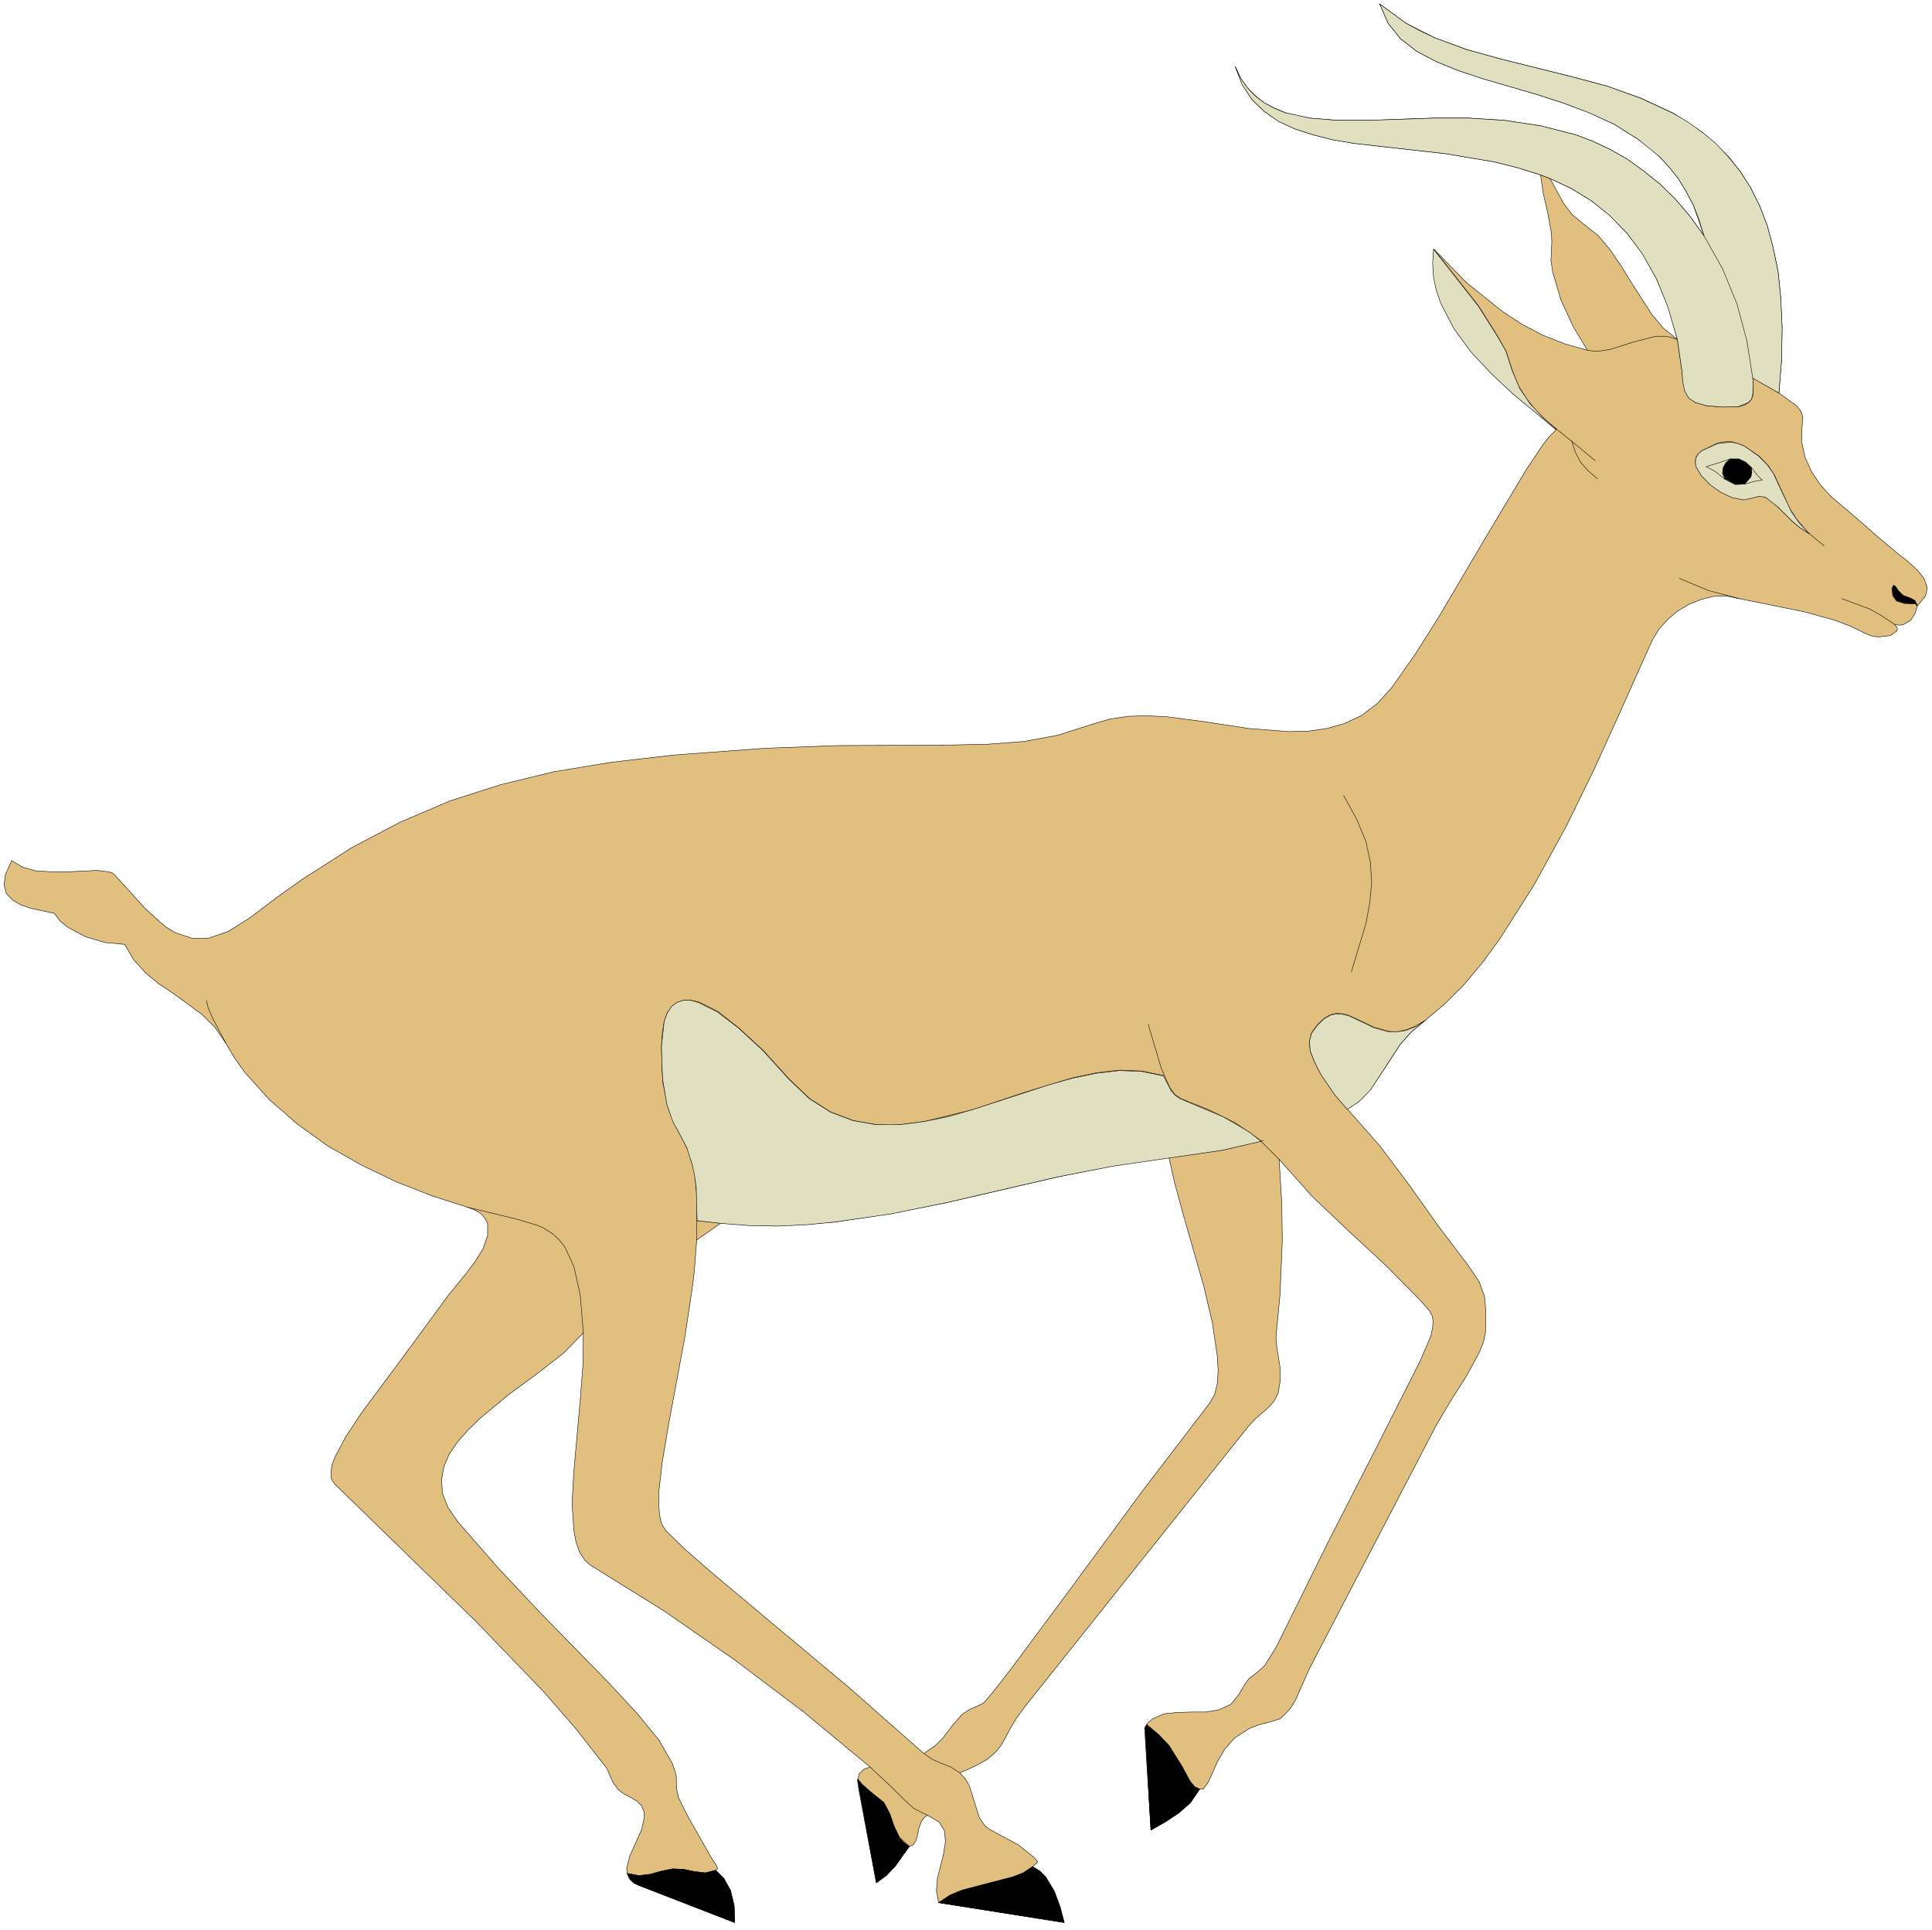 <?xml version="1.0" encoding="UTF-8" standalone="no"?>
<svg
   xmlns:dc="http://purl.org/dc/elements/1.1/"
   xmlns:cc="http://creativecommons.org/ns#"
   xmlns:rdf="http://www.w3.org/1999/02/22-rdf-syntax-ns#"
   xmlns:svg="http://www.w3.org/2000/svg"
   xmlns="http://www.w3.org/2000/svg"
   xmlns:sodipodi="http://sodipodi.sourceforge.net/DTD/sodipodi-0.dtd"
   xmlns:inkscape="http://www.inkscape.org/namespaces/inkscape"
   version="1.0"
   width="75.512mm"
   height="75.459mm"
   id="svg104"
   sodipodi:docname="CS000183.WMF">
  <sodipodi:namedview
     pagecolor="#ffffff"
     bordercolor="#666666"
     borderopacity="1"
     objecttolerance="10"
     gridtolerance="10"
     guidetolerance="10"
     inkscape:pageopacity="0"
     inkscape:pageshadow="2"
     inkscape:window-width="640"
     inkscape:window-height="480"
     id="namedview106" />
  <defs
     id="defs6">
    <clipPath
       clipPathUnits="userSpaceOnUse"
       id="clipWmfPath1">
      <path
         d="M 0,0 L 285.467,0 L 285.467,284.867 L 0,284.867 z"
         id="path2" />
    </clipPath>
    <pattern
       id="WMFhbasepattern"
       patternUnits="userSpaceOnUse"
       width="6"
       height="6"
       x="0"
       y="0" />
  </defs>
  <path
     style="fill:#e0bf7f;fill-rule:evenodd;fill-opacity:1;stroke:none;"
     clip-path="url(#clipWmfPath1)"
     d="  M 199.026,163.847   L 203.829,169.308   L 208.231,175.17   L 212.433,181.097   L 216.768,186.825   L 218.502,189.356   L 219.302,191.554   L 219.503,193.885   L 219.436,196.883   L 219.169,198.215   L 218.569,199.747   L 216.701,203.21   L 214.367,206.873   L 212.233,210.47   L 193.424,246.569   L 191.356,251.232   L 190.689,252.364   L 189.822,253.296   L 189.088,253.962   L 187.354,254.495   L 185.82,254.895   L 184.486,255.428   L 182.352,256.826   L 180.885,258.492   L 179.884,260.223   L 178.55,263.22   L 177.95,264.086   L 177.75,264.353   L 177.216,264.353   L 175.815,266.351   L 174.081,267.883   L 170.013,270.414   L 169.079,255.295   L 169.613,254.495   L 170.28,253.962   L 171.947,253.23   L 173.881,253.03   L 176.016,252.963   L 178.15,252.963   L 180.084,252.63   L 181.818,251.831   L 183.019,250.366   L 183.819,248.967   L 184.486,248.035   L 185.62,247.169   L 186.821,246.103   L 188.488,243.439   L 196.492,227.254   L 202.628,215.265   L 209.831,201.012   L 211.365,197.415   L 211.632,196.15   L 211.699,195.217   L 211.566,194.418   L 211.165,193.686   L 209.831,192.154   L 204.629,186.892   L 199.226,181.897   L 193.891,176.835   L 188.955,171.306   L 189.355,177.967   L 189.422,183.428   L 189.088,191.288   L 188.621,196.15   L 188.488,197.748   L 188.621,199.08   L 189.088,202.011   L 189.088,204.209   L 188.822,205.808   L 188.221,207.006   L 187.421,207.939   L 186.487,208.738   L 185.487,209.604   L 184.486,210.67   L 151.404,252.164   L 150.137,253.896   L 149.27,255.361   L 147.936,257.826   L 147.135,258.825   L 145.935,259.89   L 144.201,260.889   L 141.8,261.955   L 142.6,262.821   L 143.2,263.887   L 143.934,266.218   L 144.668,268.549   L 145.335,269.548   L 145.601,269.881   L 146.268,270.347   L 150.47,272.612   L 152.538,274.277   L 153.138,274.876   L 153.272,275.076   L 153.272,275.143   L 152.538,275.809   L 153.605,276.475   L 154.472,277.341   L 155.673,279.405   L 156.54,281.737   L 157.207,284.068   L 138.665,281.137   L 138.331,279.405   L 138.465,277.607   L 139.398,273.877   L 139.665,272.079   L 139.532,270.547   L 138.731,269.215   L 136.997,268.216   L 136.464,268.615   L 136.13,269.082   L 135.73,270.147   L 135.53,271.213   L 135.263,272.079   L 134.863,272.612   L 134.329,272.812   L 132.195,275.809   L 129.46,278.206   L 126.859,264.419   L 126.659,263.087   L 126.926,262.088   L 127.593,261.422   L 128.527,261.089   L 118.722,252.963   L 108.584,245.304   L 98.113,238.044   L 87.307,231.317   L 86.374,230.518   L 85.64,229.385   L 85.106,227.92   L 84.773,226.188   L 84.506,222.126   L 84.773,217.397   L 85.707,206.94   L 86.107,201.745   L 86.174,196.949   L 83.239,199.946   L 79.304,203.01   L 75.035,206.141   L 70.966,209.537   L 69.166,211.269   L 67.632,213.001   L 66.364,214.866   L 65.564,216.731   L 65.23,218.662   L 65.364,220.66   L 66.164,222.725   L 67.632,224.856   L 73.634,231.717   L 79.504,237.977   L 89.975,248.701   L 94.177,253.23   L 97.379,257.159   L 99.313,260.556   L 99.847,262.088   L 99.913,262.621   L 99.913,263.42   L 99.98,264.486   L 100.247,265.618   L 101.447,268.083   L 105.182,274.676   L 105.783,275.542   L 105.983,275.942   L 105.983,276.142   L 105.716,276.342   L 106.917,277.54   L 107.917,279.339   L 108.451,281.603   L 108.517,284.068   L 94.444,278.606   L 93.51,278.14   L 92.91,277.54   L 92.643,276.808   L 92.577,276.009   L 93.043,274.21   L 93.911,272.279   L 94.778,270.347   L 95.178,268.482   L 95.111,267.616   L 94.778,266.817   L 94.111,266.151   L 93.11,265.552   L 92.11,265.019   L 91.376,264.486   L 90.509,263.287   L 89.642,261.289   L 85.173,255.561   L 80.371,250.033   L 70.3,239.576   L 59.828,229.385   L 49.423,219.262   L 48.956,218.529   L 48.89,217.663   L 49.023,216.531   L 49.49,215.265   L 51.091,212.268   L 53.425,208.738   L 59.561,200.479   L 66.298,191.288   L 68.765,188.291   L 70.166,186.426   L 71.367,184.494   L 72.034,182.563   L 72.034,180.831   L 71.7,180.098   L 71.1,179.366   L 70.233,178.833   L 69.032,178.367   L 63.83,176.701   L 58.561,174.637   L 53.425,172.172   L 48.489,169.375   L 43.954,166.111   L 39.819,162.515   L 36.217,158.518   L 34.683,156.387   L 33.349,154.123   L 31.748,151.791   L 29.881,149.926   L 25.612,146.796   L 23.411,145.331   L 21.477,143.732   L 19.743,141.801   L 18.409,139.536   L 15.541,139.27   L 12.606,138.404   L 10.005,137.005   L 8.871,136.073   L 8.004,134.94   L 4.535,134.208   L 3.001,133.675   L 1.801,132.942   L 0.934,132.01   L 0.6,130.811   L 0.8,129.212   L 1.734,127.148   L 3.335,128.147   L 5.336,128.68   L 7.604,128.813   L 10.005,128.813   L 14.34,128.613   L 16.007,128.813   L 16.541,128.946   L 17.075,129.412   L 21.477,134.274   L 23.678,136.273   L 24.478,136.939   L 25.879,137.804   L 28.28,138.604   L 29.547,138.67   L 30.881,138.604   L 33.749,137.605   L 37.017,135.54   L 40.886,132.609   L 44.621,129.945   L 51.891,125.283   L 59.094,121.486   L 66.431,118.356   L 73.901,115.958   L 81.838,114.027   L 90.309,112.628   L 99.58,111.562   L 112.919,110.563   L 123.791,110.164   L 139.799,110.097   L 145.868,109.964   L 151.204,109.564   L 156.273,108.632   L 161.475,106.967   L 164.01,106.234   L 166.678,105.834   L 169.479,105.768   L 172.347,105.901   L 178.35,106.7   L 184.42,107.633   L 190.356,108.099   L 193.224,108.032   L 196.025,107.633   L 198.626,106.9   L 201.161,105.701   L 203.428,103.969   L 205.563,101.638   L 209.031,96.71   L 212.566,91.115   L 219.436,79.459   L 225.505,69.335   L 227.906,65.739   L 228.774,64.606   L 229.907,63.474   L 223.571,58.212   L 220.37,55.215   L 217.368,52.018   L 214.834,48.555   L 212.899,44.825   L 212.233,42.893   L 211.832,40.962   L 211.699,38.897   L 211.832,36.832   L 216.635,41.761   L 222.037,46.09   L 224.905,47.955   L 227.973,49.554   L 231.175,50.819   L 234.51,51.752   L 232.442,48.355   L 230.574,44.292   L 229.374,40.229   L 229.107,38.497   L 229.174,37.032   L 229.24,35.767   L 229.174,34.434   L 228.64,31.504   L 227.973,28.573   L 227.573,25.842   L 224.171,24.777   L 220.703,23.911   L 213.633,22.712   L 200.027,21.18   L 196.892,20.647   L 193.957,19.915   L 191.289,19.049   L 188.888,17.917   L 186.754,16.451   L 184.953,14.72   L 183.552,12.522   L 182.485,9.857   L 183.286,11.589   L 184.286,12.988   L 185.487,14.187   L 186.754,15.186   L 188.288,15.985   L 189.889,16.651   L 191.623,17.117   L 193.49,17.45   L 197.559,17.783   L 202.028,17.783   L 211.832,17.45   L 216.968,17.45   L 222.237,17.783   L 227.573,18.583   L 232.775,19.915   L 235.377,20.914   L 237.911,22.113   L 240.379,23.511   L 242.78,25.243   L 245.181,27.175   L 247.449,29.373   L 249.65,31.97   L 251.718,34.834   L 250.117,30.238   L 249.05,28.24   L 247.916,26.375   L 246.582,24.71   L 245.181,23.178   L 243.647,21.78   L 241.98,20.581   L 238.511,18.383   L 234.776,16.651   L 230.841,15.186   L 226.906,13.92   L 219.169,11.656   L 215.501,10.457   L 212.233,9.125   L 209.298,7.593   L 206.897,5.728   L 205.029,3.397   L 203.829,0.599   L 207.63,3.397   L 211.966,5.595   L 216.701,7.326   L 221.704,8.725   L 232.175,11.323   L 237.378,12.721   L 242.447,14.52   L 247.182,16.718   L 251.518,19.582   L 255.386,23.178   L 257.053,25.31   L 258.587,27.707   L 259.921,30.372   L 261.055,33.302   L 261.922,36.566   L 262.656,40.096   L 263.056,44.025   L 263.256,48.355   L 263.19,53.017   L 262.789,58.079   L 265.457,60.011   L 266.058,60.81   L 266.324,61.609   L 266.191,63.208   L 266.124,65.139   L 266.658,67.603   L 267.658,69.801   L 268.926,71.666   L 270.526,73.398   L 274.061,76.395   L 277.396,79.326   L 280.264,81.724   L 281.798,82.922   L 283.199,84.188   L 284.199,85.453   L 284.466,86.119   L 284.666,86.786   L 284.6,87.452   L 284.4,88.118   L 283.199,89.583   L 282.932,90.582   L 282.265,91.648   L 281.131,92.314   L 280.531,92.38   L 279.864,92.247   L 280.264,92.713   L 280.264,93.18   L 279.264,93.912   L 277.53,94.112   L 276.529,93.979   L 275.529,93.579   L 273.328,92.513   L 271.06,91.648   L 266.458,90.382   L 256.92,88.451   L 255.053,88.051   L 253.118,88.118   L 251.251,88.584   L 249.45,89.316   L 247.782,90.316   L 246.315,91.581   L 245.048,92.98   L 244.114,94.512   L 239.045,105.834   L 235.51,113.627   L 231.375,122.086   L 226.706,130.611   L 221.637,138.604   L 218.969,142.267   L 216.234,145.531   L 213.366,148.395   L 210.498,150.792   L 208.431,152.524   L 206.83,154.322   L 204.629,157.719   L 202.495,160.916   L 201.027,162.448   L 200.36,162.981   L 199.026,163.847  z    M 172.681,171.04   L 173.481,174.637   L 174.748,179.299   L 177.816,190.022   L 179.084,195.417   L 179.817,200.346   L 179.951,202.544   L 179.817,204.475   L 179.417,206.074   L 178.684,207.339   L 168.746,220.327   L 158.074,234.847   L 149.27,246.703   L 146.402,250.366   L 145.535,251.365   L 145.268,251.631   L 144.934,251.831   L 143.267,252.564   L 142.133,253.296   L 140.732,254.895   L 139.332,256.76   L 138.198,257.892   L 136.464,259.091   L 125.525,249.433   L 114.453,240.175   L 104.849,232.116   L 101.114,228.853   L 98.379,226.188   L 97.779,225.256   L 97.446,223.991   L 97.312,222.392   L 97.312,220.527   L 97.846,215.931   L 98.779,210.403   L 101.181,197.482   L 102.248,190.422   L 102.581,187.691   L 102.915,183.229   L 106.516,180.698   L 110.785,181.031   L 114.987,181.097   L 119.122,180.897   L 123.324,180.564   L 131.595,179.299   L 139.799,177.7   L 156.206,173.904   L 164.41,172.239   L 167.478,171.706   L 172.681,171.04  z    M 247.782,50.153   L 245.715,48.488   L 243.981,46.423   L 240.913,41.628   L 239.445,39.23   L 237.844,36.899   L 236.044,34.767   L 233.843,33.036   L 232.242,31.704   L 230.975,30.039   L 228.974,26.375   L 232.108,27.841   L 235.043,29.639   L 237.844,31.837   L 240.379,34.501   L 242.713,37.565   L 244.714,41.228   L 246.448,45.358   L 247.782,50.153  z   "
     id="path8" />
  <path
     style="fill:none;stroke:#000000;stroke-width:0.067px;stroke-linecap:round;stroke-linejoin:round;stroke-miterlimit:4;stroke-dasharray:none;stroke-opacity:1;"
     clip-path="url(#clipWmfPath1)"
     d="  M 199.026,163.847   L 203.829,169.308   L 208.231,175.17   L 212.433,181.097   L 216.768,186.825   L 218.502,189.356   L 219.302,191.554   L 219.503,193.885   L 219.436,196.883   L 219.169,198.215   L 218.569,199.747   L 216.701,203.21   L 214.367,206.873   L 212.233,210.47   L 193.424,246.569   L 191.356,251.232   L 190.689,252.364   L 189.822,253.296   L 189.088,253.962   L 187.354,254.495   L 185.82,254.895   L 184.486,255.428   L 182.352,256.826   L 180.885,258.492   L 179.884,260.223   L 178.55,263.22   L 177.95,264.086   L 177.75,264.353   L 177.216,264.353   L 175.815,266.351   L 174.081,267.883   L 170.013,270.414   L 169.079,255.295   L 169.613,254.495   L 170.28,253.962   L 171.947,253.23   L 173.881,253.03   L 176.016,252.963   L 178.15,252.963   L 180.084,252.63   L 181.818,251.831   L 183.019,250.366   L 183.819,248.967   L 184.486,248.035   L 185.62,247.169   L 186.821,246.103   L 188.488,243.439   L 196.492,227.254   L 202.628,215.265   L 209.831,201.012   L 211.365,197.415   L 211.632,196.15   L 211.699,195.217   L 211.566,194.418   L 211.165,193.686   L 209.831,192.154   L 204.629,186.892   L 199.226,181.897   L 193.891,176.835   L 188.955,171.306   L 189.355,177.967   L 189.422,183.428   L 189.088,191.288   L 188.621,196.15   L 188.488,197.748   L 188.621,199.08   L 189.088,202.011   L 189.088,204.209   L 188.822,205.808   L 188.221,207.006   L 187.421,207.939   L 186.487,208.738   L 185.487,209.604   L 184.486,210.67   L 151.404,252.164   L 150.137,253.896   L 149.27,255.361   L 147.936,257.826   L 147.135,258.825   L 145.935,259.89   L 144.201,260.889   L 141.8,261.955   L 142.6,262.821   L 143.2,263.887   L 143.934,266.218   L 144.668,268.549   L 145.335,269.548   L 145.601,269.881   L 146.268,270.347   L 150.47,272.612   L 152.538,274.277   L 153.138,274.876   L 153.272,275.076   L 153.272,275.143   L 152.538,275.809   L 153.605,276.475   L 154.472,277.341   L 155.673,279.405   L 156.54,281.737   L 157.207,284.068   L 138.665,281.137   L 138.331,279.405   L 138.465,277.607   L 139.398,273.877   L 139.665,272.079   L 139.532,270.547   L 138.731,269.215   L 136.997,268.216   L 136.464,268.615   L 136.13,269.082   L 135.73,270.147   L 135.53,271.213   L 135.263,272.079   L 134.863,272.612   L 134.329,272.812   L 132.195,275.809   L 129.46,278.206   L 126.859,264.419   L 126.659,263.087   L 126.926,262.088   L 127.593,261.422   L 128.527,261.089   L 118.722,252.963   L 108.584,245.304   L 98.113,238.044   L 87.307,231.317   L 86.374,230.518   L 85.64,229.385   L 85.106,227.92   L 84.773,226.188   L 84.506,222.126   L 84.773,217.397   L 85.707,206.94   L 86.107,201.745   L 86.174,196.949   L 83.239,199.946   L 79.304,203.01   L 75.035,206.141   L 70.966,209.537   L 69.166,211.269   L 67.632,213.001   L 66.364,214.866   L 65.564,216.731   L 65.23,218.662   L 65.364,220.66   L 66.164,222.725   L 67.632,224.856   L 73.634,231.717   L 79.504,237.977   L 89.975,248.701   L 94.177,253.23   L 97.379,257.159   L 99.313,260.556   L 99.847,262.088   L 99.913,262.621   L 99.913,263.42   L 99.98,264.486   L 100.247,265.618   L 101.447,268.083   L 105.182,274.676   L 105.783,275.542   L 105.983,275.942   L 105.983,276.142   L 105.716,276.342   L 106.917,277.54   L 107.917,279.339   L 108.451,281.603   L 108.517,284.068   L 94.444,278.606   L 93.51,278.14   L 92.91,277.54   L 92.643,276.808   L 92.577,276.009   L 93.043,274.21   L 93.911,272.279   L 94.778,270.347   L 95.178,268.482   L 95.111,267.616   L 94.778,266.817   L 94.111,266.151   L 93.11,265.552   L 92.11,265.019   L 91.376,264.486   L 90.509,263.287   L 89.642,261.289   L 85.173,255.561   L 80.371,250.033   L 70.3,239.576   L 59.828,229.385   L 49.423,219.262   L 48.956,218.529   L 48.89,217.663   L 49.023,216.531   L 49.49,215.265   L 51.091,212.268   L 53.425,208.738   L 59.561,200.479   L 66.298,191.288   L 68.765,188.291   L 70.166,186.426   L 71.367,184.494   L 72.034,182.563   L 72.034,180.831   L 71.7,180.098   L 71.1,179.366   L 70.233,178.833   L 69.032,178.367   L 63.83,176.701   L 58.561,174.637   L 53.425,172.172   L 48.489,169.375   L 43.954,166.111   L 39.819,162.515   L 36.217,158.518   L 34.683,156.387   L 33.349,154.123   L 31.748,151.791   L 29.881,149.926   L 25.612,146.796   L 23.411,145.331   L 21.477,143.732   L 19.743,141.801   L 18.409,139.536   L 15.541,139.27   L 12.606,138.404   L 10.005,137.005   L 8.871,136.073   L 8.004,134.94   L 4.535,134.208   L 3.001,133.675   L 1.801,132.942   L 0.934,132.01   L 0.6,130.811   L 0.8,129.212   L 1.734,127.148   L 3.335,128.147   L 5.336,128.68   L 7.604,128.813   L 10.005,128.813   L 14.34,128.613   L 16.007,128.813   L 16.541,128.946   L 17.075,129.412   L 21.477,134.274   L 23.678,136.273   L 24.478,136.939   L 25.879,137.804   L 28.28,138.604   L 29.547,138.67   L 30.881,138.604   L 33.749,137.605   L 37.017,135.54   L 40.886,132.609   L 44.621,129.945   L 51.891,125.283   L 59.094,121.486   L 66.431,118.356   L 73.901,115.958   L 81.838,114.027   L 90.309,112.628   L 99.58,111.562   L 112.919,110.563   L 123.791,110.164   L 139.799,110.097   L 145.868,109.964   L 151.204,109.564   L 156.273,108.632   L 161.475,106.967   L 164.01,106.234   L 166.678,105.834   L 169.479,105.768   L 172.347,105.901   L 178.35,106.7   L 184.42,107.633   L 190.356,108.099   L 193.224,108.032   L 196.025,107.633   L 198.626,106.9   L 201.161,105.701   L 203.428,103.969   L 205.563,101.638   L 209.031,96.71   L 212.566,91.115   L 219.436,79.459   L 225.505,69.335   L 227.906,65.739   L 228.774,64.606   L 229.907,63.474   L 223.571,58.212   L 220.37,55.215   L 217.368,52.018   L 214.834,48.555   L 212.899,44.825   L 212.233,42.893   L 211.832,40.962   L 211.699,38.897   L 211.832,36.832   L 216.635,41.761   L 222.037,46.09   L 224.905,47.955   L 227.973,49.554   L 231.175,50.819   L 234.51,51.752   L 232.442,48.355   L 230.574,44.292   L 229.374,40.229   L 229.107,38.497   L 229.174,37.032   L 229.24,35.767   L 229.174,34.434   L 228.64,31.504   L 227.973,28.573   L 227.573,25.842   L 224.171,24.777   L 220.703,23.911   L 213.633,22.712   L 200.027,21.18   L 196.892,20.647   L 193.957,19.915   L 191.289,19.049   L 188.888,17.917   L 186.754,16.451   L 184.953,14.72   L 183.552,12.522   L 182.485,9.857   L 183.286,11.589   L 184.286,12.988   L 185.487,14.187   L 186.754,15.186   L 188.288,15.985   L 189.889,16.651   L 191.623,17.117   L 193.49,17.45   L 197.559,17.783   L 202.028,17.783   L 211.832,17.45   L 216.968,17.45   L 222.237,17.783   L 227.573,18.583   L 232.775,19.915   L 235.377,20.914   L 237.911,22.113   L 240.379,23.511   L 242.78,25.243   L 245.181,27.175   L 247.449,29.373   L 249.65,31.97   L 251.718,34.834   L 250.117,30.238   L 249.05,28.24   L 247.916,26.375   L 246.582,24.71   L 245.181,23.178   L 243.647,21.78   L 241.98,20.581   L 238.511,18.383   L 234.776,16.651   L 230.841,15.186   L 226.906,13.92   L 219.169,11.656   L 215.501,10.457   L 212.233,9.125   L 209.298,7.593   L 206.897,5.728   L 205.029,3.397   L 203.829,0.599   L 207.63,3.397   L 211.966,5.595   L 216.701,7.326   L 221.704,8.725   L 232.175,11.323   L 237.378,12.721   L 242.447,14.52   L 247.182,16.718   L 251.518,19.582   L 255.386,23.178   L 257.053,25.31   L 258.587,27.707   L 259.921,30.372   L 261.055,33.302   L 261.922,36.566   L 262.656,40.096   L 263.056,44.025   L 263.256,48.355   L 263.19,53.017   L 262.789,58.079   L 265.457,60.011   L 266.058,60.81   L 266.324,61.609   L 266.191,63.208   L 266.124,65.139   L 266.658,67.603   L 267.658,69.801   L 268.926,71.666   L 270.526,73.398   L 274.061,76.395   L 277.396,79.326   L 280.264,81.724   L 281.798,82.922   L 283.199,84.188   L 284.199,85.453   L 284.466,86.119   L 284.666,86.786   L 284.6,87.452   L 284.4,88.118   L 283.199,89.583   L 282.932,90.582   L 282.265,91.648   L 281.131,92.314   L 280.531,92.38   L 279.864,92.247   L 280.264,92.713   L 280.264,93.18   L 279.264,93.912   L 277.53,94.112   L 276.529,93.979   L 275.529,93.579   L 273.328,92.513   L 271.06,91.648   L 266.458,90.382   L 256.92,88.451   L 255.053,88.051   L 253.118,88.118   L 251.251,88.584   L 249.45,89.316   L 247.782,90.316   L 246.315,91.581   L 245.048,92.98   L 244.114,94.512   L 239.045,105.834   L 235.51,113.627   L 231.375,122.086   L 226.706,130.611   L 221.637,138.604   L 218.969,142.267   L 216.234,145.531   L 213.366,148.395   L 210.498,150.792   L 208.431,152.524   L 206.83,154.322   L 204.629,157.719   L 202.495,160.916   L 201.027,162.448   L 200.36,162.981   L 199.026,163.847  z "
     id="path10" />
  <path
     style="fill:none;stroke:#000000;stroke-width:0.067px;stroke-linecap:round;stroke-linejoin:round;stroke-miterlimit:4;stroke-dasharray:none;stroke-opacity:1;"
     clip-path="url(#clipWmfPath1)"
     d="  M 172.681,171.04   L 173.481,174.637   L 174.748,179.299   L 177.816,190.022   L 179.084,195.417   L 179.817,200.346   L 179.951,202.544   L 179.817,204.475   L 179.417,206.074   L 178.684,207.339   L 168.746,220.327   L 158.074,234.847   L 149.27,246.703   L 146.402,250.366   L 145.535,251.365   L 145.268,251.631   L 144.934,251.831   L 143.267,252.564   L 142.133,253.296   L 140.732,254.895   L 139.332,256.76   L 138.198,257.892   L 136.464,259.091   L 125.525,249.433   L 114.453,240.175   L 104.849,232.116   L 101.114,228.853   L 98.379,226.188   L 97.779,225.256   L 97.446,223.991   L 97.312,222.392   L 97.312,220.527   L 97.846,215.931   L 98.779,210.403   L 101.181,197.482   L 102.248,190.422   L 102.581,187.691   L 102.915,183.229   L 106.516,180.698   L 110.785,181.031   L 114.987,181.097   L 119.122,180.897   L 123.324,180.564   L 131.595,179.299   L 139.799,177.7   L 156.206,173.904   L 164.41,172.239   L 167.478,171.706   L 172.681,171.04  z "
     id="path12" />
  <path
     style="fill:none;stroke:#000000;stroke-width:0.067px;stroke-linecap:round;stroke-linejoin:round;stroke-miterlimit:4;stroke-dasharray:none;stroke-opacity:1;"
     clip-path="url(#clipWmfPath1)"
     d="  M 247.782,50.153   L 245.715,48.488   L 243.981,46.423   L 240.913,41.628   L 239.445,39.23   L 237.844,36.899   L 236.044,34.767   L 233.843,33.036   L 232.242,31.704   L 230.975,30.039   L 228.974,26.375   L 232.108,27.841   L 235.043,29.639   L 237.844,31.837   L 240.379,34.501   L 242.713,37.565   L 244.714,41.228   L 246.448,45.358   L 247.782,50.153  z "
     id="path14" />
  <path
     style="fill:none;stroke:#000000;stroke-width:0.067px;stroke-linecap:round;stroke-linejoin:round;stroke-miterlimit:4;stroke-dasharray:none;stroke-opacity:1;"
     clip-path="url(#clipWmfPath1)"
     d="  M 247.782,50.153   L 248.449,54.682   L 248.65,56.414   L 248.916,57.746   L 249.45,58.745   L 250.45,59.478   L 252.118,59.944   L 254.519,60.144   L 256.853,60.077   L 257.654,59.877   L 258.321,59.478   L 258.721,59.011   L 258.988,58.279   L 258.988,56.214   L 258.121,50.553   L 256.653,45.025   L 254.519,39.763   L 253.252,37.232   L 251.718,34.834  "
     id="path16" />
  <path
     style="fill:none;stroke:#000000;stroke-width:0.067px;stroke-linecap:round;stroke-linejoin:round;stroke-miterlimit:4;stroke-dasharray:none;stroke-opacity:1;"
     clip-path="url(#clipWmfPath1)"
     d="  M 228.974,26.375   L 227.573,25.842  "
     id="path18" />
  <path
     style="fill:none;stroke:#000000;stroke-width:0.067px;stroke-linecap:round;stroke-linejoin:round;stroke-miterlimit:4;stroke-dasharray:none;stroke-opacity:1;"
     clip-path="url(#clipWmfPath1)"
     d="  M 211.832,36.832   L 218.435,45.224   L 221.237,49.687   L 222.237,51.485   L 222.504,51.951   L 223.371,54.682   L 224.305,57.013   L 225.572,59.011   L 226.973,60.743   L 228.64,62.342   L 232.175,65.206   L 235.643,68.07  "
     id="path20" />
  <path
     style="fill:none;stroke:#000000;stroke-width:0.067px;stroke-linecap:round;stroke-linejoin:round;stroke-miterlimit:4;stroke-dasharray:none;stroke-opacity:1;"
     clip-path="url(#clipWmfPath1)"
     d="  M 232.175,65.139   L 232.709,66.804   L 233.509,68.336   L 234.643,69.602   L 235.977,70.734  "
     id="path22" />
  <path
     style="fill:none;stroke:#000000;stroke-width:0.067px;stroke-linecap:round;stroke-linejoin:round;stroke-miterlimit:4;stroke-dasharray:none;stroke-opacity:1;"
     clip-path="url(#clipWmfPath1)"
     d="  M 248.049,85.453   L 252.385,87.252   L 256.92,88.451  "
     id="path24" />
  <path
     style="fill:none;stroke:#000000;stroke-width:0.067px;stroke-linecap:round;stroke-linejoin:round;stroke-miterlimit:4;stroke-dasharray:none;stroke-opacity:1;"
     clip-path="url(#clipWmfPath1)"
     d="  M 272.06,88.451   L 276.196,89.983   L 278.063,91.048   L 279.864,92.247  "
     id="path26" />
  <path
     style="fill:none;stroke:#000000;stroke-width:0.067px;stroke-linecap:round;stroke-linejoin:round;stroke-miterlimit:4;stroke-dasharray:none;stroke-opacity:1;"
     clip-path="url(#clipWmfPath1)"
     d="  M 283.199,89.583   L 282.799,88.717   L 281.998,88.317   L 281.131,87.984   L 280.398,87.252   L 279.998,86.652   L 279.664,86.519   L 279.464,87.052   L 279.597,88.051   L 280.131,88.784   L 281.331,89.183   L 282.265,89.183   L 282.932,89.183   L 283.199,89.583  z "
     id="path28" />
  <path
     style="fill:none;stroke:#000000;stroke-width:0.067px;stroke-linecap:round;stroke-linejoin:round;stroke-miterlimit:4;stroke-dasharray:none;stroke-opacity:1;"
     clip-path="url(#clipWmfPath1)"
     d="  M 269.459,80.658   L 267.058,78.66   L 265.457,76.795   L 264.324,75.063   L 263.59,73.398   L 262.189,70.334   L 261.255,68.869   L 259.855,67.404   L 257.72,65.938   L 256.72,65.539   L 255.786,65.272   L 254.786,65.272   L 253.719,65.472   L 251.384,66.604   L 250.851,67.071   L 250.517,67.603   L 250.45,68.203   L 250.517,68.869   L 251.317,70.201   L 252.585,71.533   L 254.185,72.665   L 255.853,73.465   L 257.52,73.798   L 258.854,73.531   L 259.855,73.265   L 260.789,73.465   L 261.722,74.064   L 262.656,74.93   L 264.724,76.995   L 265.924,77.994   L 267.258,78.86  "
     id="path30" />
  <path
     style="fill:none;stroke:#000000;stroke-width:0.067px;stroke-linecap:round;stroke-linejoin:round;stroke-miterlimit:4;stroke-dasharray:none;stroke-opacity:1;"
     clip-path="url(#clipWmfPath1)"
     d="  M 260.322,70.934   L 258.921,69.269   L 257.987,68.269   L 257.587,68.003   L 256.853,67.737   L 255.586,67.737   L 254.386,68.136   L 252.051,68.936   L 253.052,69.402   L 254.052,70.201   L 255.119,71   L 256.32,71.533   L 257.387,71.6   L 258.454,71.333   L 260.322,70.934  z "
     id="path32" />
  <path
     style="fill:none;stroke:#000000;stroke-width:0.067px;stroke-linecap:round;stroke-linejoin:round;stroke-miterlimit:4;stroke-dasharray:none;stroke-opacity:1;"
     clip-path="url(#clipWmfPath1)"
     d="  M 257.72,71.533   L 258.254,71.067   L 258.654,70.467   L 258.788,69.801   L 258.721,69.069  "
     id="path34" />
  <path
     style="fill:none;stroke:#000000;stroke-width:0.067px;stroke-linecap:round;stroke-linejoin:round;stroke-miterlimit:4;stroke-dasharray:none;stroke-opacity:1;"
     clip-path="url(#clipWmfPath1)"
     d="  M 255.586,67.737   L 254.919,68.336   L 254.586,69.069   L 254.519,69.935   L 254.786,70.734  "
     id="path36" />
  <path
     style="fill:none;stroke:#000000;stroke-width:0.067px;stroke-linecap:round;stroke-linejoin:round;stroke-miterlimit:4;stroke-dasharray:none;stroke-opacity:1;"
     clip-path="url(#clipWmfPath1)"
     d="  M 262.789,58.079   L 258.988,55.814  "
     id="path38" />
  <path
     style="fill:none;stroke:#000000;stroke-width:0.067px;stroke-linecap:round;stroke-linejoin:round;stroke-miterlimit:4;stroke-dasharray:none;stroke-opacity:1;"
     clip-path="url(#clipWmfPath1)"
     d="  M 247.782,50.153   L 246.182,49.687   L 244.581,49.687   L 241.246,50.553   L 237.911,51.618   L 236.177,51.885   L 235.577,51.885   L 234.51,51.752  "
     id="path40" />
  <path
     style="fill:none;stroke:#000000;stroke-width:0.067px;stroke-linecap:round;stroke-linejoin:round;stroke-miterlimit:4;stroke-dasharray:none;stroke-opacity:1;"
     clip-path="url(#clipWmfPath1)"
     d="  M 198.493,117.557   L 200.427,121.087   L 201.761,124.284   L 202.428,127.348   L 202.628,130.345   L 202.361,133.342   L 201.761,136.539   L 199.627,143.599  "
     id="path42" />
  <path
     style="fill:none;stroke:#000000;stroke-width:0.067px;stroke-linecap:round;stroke-linejoin:round;stroke-miterlimit:4;stroke-dasharray:none;stroke-opacity:1;"
     clip-path="url(#clipWmfPath1)"
     d="  M 210.498,150.792   L 209.031,151.658   L 207.63,152.191   L 206.363,152.457   L 205.163,152.391   L 202.962,151.791   L 201.027,150.859   L 199.16,149.993   L 198.293,149.793   L 197.426,149.727   L 196.559,149.926   L 195.625,150.459   L 194.691,151.325   L 193.757,152.591   L 193.424,153.856   L 193.557,155.321   L 194.224,156.987   L 195.091,158.652   L 197.225,161.782   L 199.026,163.847  "
     id="path44" />
  <path
     style="fill:none;stroke:#000000;stroke-width:0.067px;stroke-linecap:round;stroke-linejoin:round;stroke-miterlimit:4;stroke-dasharray:none;stroke-opacity:1;"
     clip-path="url(#clipWmfPath1)"
     d="  M 186.621,168.509   L 180.684,169.908   L 172.681,171.04  "
     id="path46" />
  <path
     style="fill:none;stroke:#000000;stroke-width:0.067px;stroke-linecap:round;stroke-linejoin:round;stroke-miterlimit:4;stroke-dasharray:none;stroke-opacity:1;"
     clip-path="url(#clipWmfPath1)"
     d="  M 188.955,171.306   L 185.954,168.309   L 182.485,165.911   L 178.55,163.98   L 174.415,162.315   L 173.548,161.715   L 172.814,160.716   L 171.547,157.852   L 169.613,151.325  "
     id="path48" />
  <path
     style="fill:none;stroke:#000000;stroke-width:0.067px;stroke-linecap:round;stroke-linejoin:round;stroke-miterlimit:4;stroke-dasharray:none;stroke-opacity:1;"
     clip-path="url(#clipWmfPath1)"
     d="  M 171.88,158.918   L 168.679,158.252   L 165.411,158.119   L 161.942,158.518   L 158.474,159.251   L 151.204,161.449   L 143.867,163.913   L 136.53,165.712   L 132.995,166.178   L 131.662,166.245   L 129.46,166.178   L 126.059,165.578   L 122.724,164.313   L 119.589,162.315   L 116.588,159.451   L 112.786,155.255   L 109.184,151.925   L 106.05,149.46   L 103.248,148.062   L 102.048,147.795   L 100.981,147.795   L 100.047,148.128   L 99.246,148.728   L 98.579,149.66   L 98.113,150.926   L 97.846,152.591   L 97.712,154.589   L 97.779,157.519   L 97.912,159.917   L 98.646,163.514   L 99.58,165.978   L 100.714,168.043   L 101.714,170.174   L 102.581,173.038   L 102.981,177.168   L 102.915,183.229  "
     id="path50" />
  <path
     style="fill:none;stroke:#000000;stroke-width:0.067px;stroke-linecap:round;stroke-linejoin:round;stroke-miterlimit:4;stroke-dasharray:none;stroke-opacity:1;"
     clip-path="url(#clipWmfPath1)"
     d="  M 106.516,180.698   L 102.981,180.365  "
     id="path52" />
  <path
     style="fill:none;stroke:#000000;stroke-width:0.067px;stroke-linecap:round;stroke-linejoin:round;stroke-miterlimit:4;stroke-dasharray:none;stroke-opacity:1;"
     clip-path="url(#clipWmfPath1)"
     d="  M 30.481,147.795   L 30.748,148.927   L 31.415,150.459   L 33.349,154.123  "
     id="path54" />
  <path
     style="fill:none;stroke:#000000;stroke-width:0.067px;stroke-linecap:round;stroke-linejoin:round;stroke-miterlimit:4;stroke-dasharray:none;stroke-opacity:1;"
     clip-path="url(#clipWmfPath1)"
     d="  M 69.032,178.367   L 76.436,180.165   L 79.304,181.031   L 80.237,181.43   L 81.638,182.296   L 82.572,183.162   L 83.439,184.228   L 84.773,187.158   L 85.707,191.288   L 86.174,196.949  "
     id="path56" />
  <path
     style="fill:none;stroke:#000000;stroke-width:0.067px;stroke-linecap:round;stroke-linejoin:round;stroke-miterlimit:4;stroke-dasharray:none;stroke-opacity:1;"
     clip-path="url(#clipWmfPath1)"
     d="  M 105.716,276.342   L 104.182,276.741   L 102.581,276.541   L 100.981,276.208   L 99.313,276.142   L 97.712,276.475   L 96.045,276.941   L 94.377,277.141   L 92.643,276.808  "
     id="path58" />
  <path
     style="fill:none;stroke:#000000;stroke-width:0.067px;stroke-linecap:round;stroke-linejoin:round;stroke-miterlimit:4;stroke-dasharray:none;stroke-opacity:1;"
     clip-path="url(#clipWmfPath1)"
     d="  M 134.329,272.812   L 132.862,271.479   L 132.062,269.814   L 131.395,268.016   L 130.528,266.351   L 128.593,264.752   L 127.393,263.687   L 126.926,263.287   L 126.726,262.887  "
     id="path60" />
  <path
     style="fill:none;stroke:#000000;stroke-width:0.067px;stroke-linecap:round;stroke-linejoin:round;stroke-miterlimit:4;stroke-dasharray:none;stroke-opacity:1;"
     clip-path="url(#clipWmfPath1)"
     d="  M 138.665,281.137   L 140.332,280.005   L 142.133,279.272   L 145.935,278.273   L 149.537,277.341   L 151.137,276.741   L 152.538,275.809  "
     id="path62" />
  <path
     style="fill:none;stroke:#000000;stroke-width:0.067px;stroke-linecap:round;stroke-linejoin:round;stroke-miterlimit:4;stroke-dasharray:none;stroke-opacity:1;"
     clip-path="url(#clipWmfPath1)"
     d="  M 136.997,268.216   L 134.996,267.217   L 133.396,265.751   L 131.461,263.82   L 128.527,261.089  "
     id="path64" />
  <path
     style="fill:none;stroke:#000000;stroke-width:0.067px;stroke-linecap:round;stroke-linejoin:round;stroke-miterlimit:4;stroke-dasharray:none;stroke-opacity:1;"
     clip-path="url(#clipWmfPath1)"
     d="  M 136.464,259.091   L 137.731,259.957   L 139.065,260.556   L 140.466,261.089   L 141.8,261.955  "
     id="path66" />
  <path
     style="fill:none;stroke:#000000;stroke-width:0.067px;stroke-linecap:round;stroke-linejoin:round;stroke-miterlimit:4;stroke-dasharray:none;stroke-opacity:1;"
     clip-path="url(#clipWmfPath1)"
     d="  M 169.346,254.828   L 171.213,256.36   L 172.614,257.892   L 174.548,260.889   L 175.815,263.22   L 176.482,264.02   L 177.216,264.353  "
     id="path68" />
  <path
     style="fill:#000000;fill-rule:evenodd;fill-opacity:1;stroke:none;"
     clip-path="url(#clipWmfPath1)"
     d="  M 108.517,284.068   L 94.444,278.606   L 93.71,278.273   L 93.177,277.807   L 92.643,276.808   L 94.377,277.141   L 96.045,276.941   L 97.712,276.475   L 99.38,276.142   L 100.981,276.208   L 102.581,276.541   L 104.182,276.741   L 105.716,276.342   L 106.917,277.54   L 107.917,279.339   L 108.451,281.603   L 108.517,284.068  z    M 129.46,278.206   L 126.926,264.419   L 126.726,262.887   L 127.393,263.687   L 128.593,264.752   L 130.594,266.351   L 131.461,268.016   L 132.062,269.814   L 132.862,271.479   L 133.462,272.212   L 134.329,272.812   L 132.195,275.809   L 130.928,277.141   L 129.46,278.206  z    M 138.665,281.137   L 140.399,280.005   L 142.2,279.272   L 146.002,278.273   L 149.603,277.341   L 151.137,276.741   L 152.538,275.809   L 153.605,276.475   L 154.472,277.341   L 155.739,279.405   L 156.607,281.737   L 157.207,284.068   L 138.665,281.137  z    M 170.013,270.414   L 169.146,255.295   L 169.412,254.828   L 171.213,256.36   L 172.681,257.892   L 174.548,260.889   L 175.815,263.22   L 176.482,264.02   L 177.216,264.353   L 175.882,266.351   L 174.148,267.883   L 172.147,269.215   L 170.013,270.414  z    M 254.852,70.734   L 254.519,69.868   L 254.586,69.069   L 254.986,68.336   L 255.653,67.737   L 256.92,67.737   L 257.921,68.203   L 258.788,69.002   L 258.854,69.735   L 258.721,70.467   L 258.321,71.067   L 257.787,71.533   L 256.386,71.533   L 254.852,70.734  z    M 283.266,89.516   L 282.999,89.183   L 282.332,89.183   L 281.398,89.117   L 280.198,88.784   L 279.664,87.984   L 279.531,86.985   L 279.731,86.452   L 279.998,86.652   L 280.398,87.252   L 281.131,87.984   L 282.065,88.317   L 282.866,88.717   L 283.266,89.516  z   "
     id="path70" />
  <path
     style="fill:none;stroke:#000000;stroke-width:0.067px;stroke-linecap:round;stroke-linejoin:round;stroke-miterlimit:4;stroke-dasharray:none;stroke-opacity:1;"
     clip-path="url(#clipWmfPath1)"
     d="  M 108.517,284.068   L 94.444,278.606   L 93.71,278.273   L 93.177,277.807   L 92.643,276.808   L 94.377,277.141   L 96.045,276.941   L 97.712,276.475   L 99.38,276.142   L 100.981,276.208   L 102.581,276.541   L 104.182,276.741   L 105.716,276.342   L 106.917,277.54   L 107.917,279.339   L 108.451,281.603   L 108.517,284.068  z "
     id="path72" />
  <path
     style="fill:none;stroke:#000000;stroke-width:0.067px;stroke-linecap:round;stroke-linejoin:round;stroke-miterlimit:4;stroke-dasharray:none;stroke-opacity:1;"
     clip-path="url(#clipWmfPath1)"
     d="  M 129.46,278.206   L 126.926,264.419   L 126.726,262.887   L 127.393,263.687   L 128.593,264.752   L 130.594,266.351   L 131.461,268.016   L 132.062,269.814   L 132.862,271.479   L 133.462,272.212   L 134.329,272.812   L 132.195,275.809   L 130.928,277.141   L 129.46,278.206  z "
     id="path74" />
  <path
     style="fill:none;stroke:#000000;stroke-width:0.067px;stroke-linecap:round;stroke-linejoin:round;stroke-miterlimit:4;stroke-dasharray:none;stroke-opacity:1;"
     clip-path="url(#clipWmfPath1)"
     d="  M 138.665,281.137   L 140.399,280.005   L 142.2,279.272   L 146.002,278.273   L 149.603,277.341   L 151.137,276.741   L 152.538,275.809   L 153.605,276.475   L 154.472,277.341   L 155.739,279.405   L 156.607,281.737   L 157.207,284.068   L 138.665,281.137  z "
     id="path76" />
  <path
     style="fill:none;stroke:#000000;stroke-width:0.067px;stroke-linecap:round;stroke-linejoin:round;stroke-miterlimit:4;stroke-dasharray:none;stroke-opacity:1;"
     clip-path="url(#clipWmfPath1)"
     d="  M 170.013,270.414   L 169.146,255.295   L 169.412,254.828   L 171.213,256.36   L 172.681,257.892   L 174.548,260.889   L 175.815,263.22   L 176.482,264.02   L 177.216,264.353   L 175.882,266.351   L 174.148,267.883   L 172.147,269.215   L 170.013,270.414  z "
     id="path78" />
  <path
     style="fill:none;stroke:#000000;stroke-width:0.067px;stroke-linecap:round;stroke-linejoin:round;stroke-miterlimit:4;stroke-dasharray:none;stroke-opacity:1;"
     clip-path="url(#clipWmfPath1)"
     d="  M 254.852,70.734   L 254.519,69.868   L 254.586,69.069   L 254.986,68.336   L 255.653,67.737   L 256.92,67.737   L 257.921,68.203   L 258.788,69.002   L 258.854,69.735   L 258.721,70.467   L 258.321,71.067   L 257.787,71.533   L 256.386,71.533   L 254.852,70.734  z "
     id="path80" />
  <path
     style="fill:none;stroke:#000000;stroke-width:0.067px;stroke-linecap:round;stroke-linejoin:round;stroke-miterlimit:4;stroke-dasharray:none;stroke-opacity:1;"
     clip-path="url(#clipWmfPath1)"
     d="  M 283.266,89.516   L 282.999,89.183   L 282.332,89.183   L 281.398,89.117   L 280.198,88.784   L 279.664,87.984   L 279.531,86.985   L 279.731,86.452   L 279.998,86.652   L 280.398,87.252   L 281.131,87.984   L 282.065,88.317   L 282.866,88.717   L 283.266,89.516  z "
     id="path82" />
  <path
     style="fill:#e0e0c1;fill-rule:evenodd;fill-opacity:1;stroke:none;"
     clip-path="url(#clipWmfPath1)"
     d="  M 102.981,180.365   L 102.848,175.436   L 102.581,173.571   L 102.248,172.039   L 101.447,169.575   L 100.447,167.643   L 99.38,165.712   L 98.513,163.181   L 97.912,159.651   L 97.779,157.32   L 97.712,154.589   L 98.113,150.926   L 98.579,149.66   L 99.18,148.728   L 99.98,148.128   L 100.914,147.795   L 101.981,147.795   L 103.182,148.128   L 105.983,149.527   L 109.118,151.925   L 112.719,155.255   L 116.521,159.451   L 119.523,162.315   L 122.657,164.313   L 125.992,165.578   L 129.394,166.178   L 132.929,166.178   L 136.53,165.712   L 140.132,164.979   L 143.801,163.913   L 151.204,161.516   L 154.872,160.317   L 158.407,159.318   L 161.942,158.585   L 165.411,158.185   L 168.679,158.319   L 171.88,158.985   L 173.014,161.183   L 173.681,161.915   L 174.415,162.381   L 180.751,165.046   L 183.619,166.711   L 184.686,167.377   L 186.287,168.642   L 180.484,169.974   L 172.681,171.107   L 164.41,172.306   L 156.206,173.904   L 139.799,177.7   L 131.595,179.366   L 123.324,180.564   L 119.122,180.964   L 114.987,181.164   L 110.785,181.097   L 106.516,180.764   L 102.981,180.365  z    M 199.026,163.913   L 197.225,161.849   L 195.091,158.718   L 194.224,156.987   L 193.557,155.321   L 193.424,153.856   L 193.757,152.657   L 194.691,151.392   L 195.625,150.526   L 196.559,149.993   L 197.426,149.793   L 198.293,149.86   L 199.16,150.06   L 201.027,150.926   L 202.962,151.858   L 205.163,152.457   L 206.363,152.457   L 207.63,152.258   L 209.031,151.725   L 210.498,150.792   L 208.431,152.524   L 206.83,154.322   L 204.629,157.719   L 202.495,160.983   L 201.027,162.515   L 200.36,163.048   L 199.026,163.913  z    M 258.854,73.598   L 257.52,73.864   L 255.853,73.531   L 254.185,72.732   L 252.585,71.6   L 251.317,70.268   L 250.517,68.936   L 250.45,68.269   L 250.517,67.67   L 250.851,67.071   L 251.384,66.604   L 253.719,65.539   L 255.786,65.339   L 256.72,65.539   L 257.72,65.938   L 259.788,67.404   L 261.055,68.669   L 261.989,70.001   L 263.256,72.732   L 264.657,75.663   L 265.724,77.194   L 267.258,78.86   L 265.924,77.994   L 264.724,76.995   L 262.656,74.93   L 260.789,73.465   L 259.855,73.331   L 258.854,73.598  z    M 256.32,71.6   L 254.786,70.8   L 254.452,69.935   L 254.519,69.135   L 254.919,68.403   L 255.586,67.803   L 256.853,67.803   L 257.854,68.269   L 258.721,69.069   L 258.788,69.801   L 258.654,70.467   L 257.72,71.533   L 256.32,71.6  z    M 229.841,63.474   L 223.504,58.212   L 220.303,55.215   L 217.302,52.018   L 214.767,48.555   L 212.833,44.825   L 212.166,42.893   L 211.766,40.962   L 211.632,38.897   L 211.766,36.832   L 218.369,45.224   L 221.237,49.753   L 222.237,51.485   L 222.504,52.018   L 223.371,54.749   L 224.505,57.413   L 226.039,59.678   L 227.906,61.676   L 229.907,63.407   L 229.841,63.474  z    M 254.519,60.144   L 252.051,59.944   L 250.45,59.478   L 249.45,58.812   L 248.85,57.746   L 248.583,56.414   L 248.449,54.749   L 247.782,50.153   L 246.382,45.358   L 244.714,41.228   L 242.647,37.565   L 240.379,34.501   L 237.778,31.837   L 235.043,29.639   L 232.108,27.841   L 228.974,26.375   L 227.573,25.842   L 224.171,24.777   L 220.703,23.911   L 213.566,22.712   L 199.96,21.18   L 196.825,20.647   L 193.957,19.915   L 191.289,19.049   L 188.822,17.917   L 186.754,16.451   L 184.953,14.72   L 183.486,12.522   L 182.485,9.857   L 183.286,11.589   L 184.286,12.988   L 185.42,14.187   L 186.754,15.186   L 188.221,15.985   L 189.822,16.651   L 193.49,17.45   L 197.559,17.783   L 202.028,17.783   L 211.832,17.45   L 216.968,17.45   L 222.237,17.783   L 227.573,18.583   L 232.775,19.915   L 235.377,20.914   L 237.911,22.113   L 240.379,23.511   L 242.78,25.243   L 245.181,27.175   L 247.449,29.373   L 249.65,31.97   L 251.718,34.834   L 250.984,32.436   L 250.117,30.238   L 249.05,28.24   L 247.916,26.375   L 246.582,24.71   L 245.181,23.178   L 241.98,20.581   L 238.511,18.383   L 234.71,16.651   L 230.841,15.186   L 226.906,13.92   L 219.102,11.656   L 215.501,10.457   L 212.233,9.125   L 209.298,7.593   L 206.897,5.728   L 205.029,3.397   L 203.829,0.599   L 207.63,3.397   L 209.698,4.529   L 211.966,5.595   L 216.635,7.326   L 221.704,8.725   L 232.108,11.323   L 237.378,12.721   L 242.38,14.52   L 247.115,16.718   L 249.383,18.05   L 251.518,19.582   L 253.518,21.247   L 255.319,23.178   L 257.053,25.31   L 258.587,27.707   L 259.921,30.372   L 261.055,33.302   L 261.922,36.566   L 262.656,40.096   L 263.056,44.025   L 263.256,48.355   L 263.19,53.017   L 262.789,58.079   L 258.921,55.881   L 258.988,56.214   L 258.921,58.279   L 258.721,59.011   L 258.254,59.478   L 256.787,60.077   L 254.519,60.144  z   "
     id="path84" />
  <path
     style="fill:none;stroke:#000000;stroke-width:0.067px;stroke-linecap:round;stroke-linejoin:round;stroke-miterlimit:4;stroke-dasharray:none;stroke-opacity:1;"
     clip-path="url(#clipWmfPath1)"
     d="  M 102.981,180.365   L 102.848,175.436   L 102.581,173.571   L 102.248,172.039   L 101.447,169.575   L 100.447,167.643   L 99.38,165.712   L 98.513,163.181   L 97.912,159.651   L 97.779,157.32   L 97.712,154.589   L 98.113,150.926   L 98.579,149.66   L 99.18,148.728   L 99.98,148.128   L 100.914,147.795   L 101.981,147.795   L 103.182,148.128   L 105.983,149.527   L 109.118,151.925   L 112.719,155.255   L 116.521,159.451   L 119.523,162.315   L 122.657,164.313   L 125.992,165.578   L 129.394,166.178   L 132.929,166.178   L 136.53,165.712   L 140.132,164.979   L 143.801,163.913   L 151.204,161.516   L 154.872,160.317   L 158.407,159.318   L 161.942,158.585   L 165.411,158.185   L 168.679,158.319   L 171.88,158.985   L 173.014,161.183   L 173.681,161.915   L 174.415,162.381   L 180.751,165.046   L 183.619,166.711   L 184.686,167.377   L 186.287,168.642   L 180.484,169.974   L 172.681,171.107   L 164.41,172.306   L 156.206,173.904   L 139.799,177.7   L 131.595,179.366   L 123.324,180.564   L 119.122,180.964   L 114.987,181.164   L 110.785,181.097   L 106.516,180.764   L 102.981,180.365  z "
     id="path86" />
  <path
     style="fill:none;stroke:#000000;stroke-width:0.067px;stroke-linecap:round;stroke-linejoin:round;stroke-miterlimit:4;stroke-dasharray:none;stroke-opacity:1;"
     clip-path="url(#clipWmfPath1)"
     d="  M 199.026,163.913   L 197.225,161.849   L 195.091,158.718   L 194.224,156.987   L 193.557,155.321   L 193.424,153.856   L 193.757,152.657   L 194.691,151.392   L 195.625,150.526   L 196.559,149.993   L 197.426,149.793   L 198.293,149.86   L 199.16,150.06   L 201.027,150.926   L 202.962,151.858   L 205.163,152.457   L 206.363,152.457   L 207.63,152.258   L 209.031,151.725   L 210.498,150.792   L 208.431,152.524   L 206.83,154.322   L 204.629,157.719   L 202.495,160.983   L 201.027,162.515   L 200.36,163.048   L 199.026,163.913  z "
     id="path88" />
  <path
     style="fill:none;stroke:#000000;stroke-width:0.067px;stroke-linecap:round;stroke-linejoin:round;stroke-miterlimit:4;stroke-dasharray:none;stroke-opacity:1;"
     clip-path="url(#clipWmfPath1)"
     d="  M 258.854,73.598   L 257.52,73.864   L 255.853,73.531   L 254.185,72.732   L 252.585,71.6   L 251.317,70.268   L 250.517,68.936   L 250.45,68.269   L 250.517,67.67   L 250.851,67.071   L 251.384,66.604   L 253.719,65.539   L 255.786,65.339   L 256.72,65.539   L 257.72,65.938   L 259.788,67.404   L 261.055,68.669   L 261.989,70.001   L 263.256,72.732   L 264.657,75.663   L 265.724,77.194   L 267.258,78.86   L 265.924,77.994   L 264.724,76.995   L 262.656,74.93   L 260.789,73.465   L 259.855,73.331   L 258.854,73.598  z "
     id="path90" />
  <path
     style="fill:none;stroke:#000000;stroke-width:0.067px;stroke-linecap:round;stroke-linejoin:round;stroke-miterlimit:4;stroke-dasharray:none;stroke-opacity:1;"
     clip-path="url(#clipWmfPath1)"
     d="  M 256.32,71.6   L 254.786,70.8   L 254.452,69.935   L 254.519,69.135   L 254.919,68.403   L 255.586,67.803   L 256.853,67.803   L 257.854,68.269   L 258.721,69.069   L 258.788,69.801   L 258.654,70.467   L 257.72,71.533   L 256.32,71.6  z "
     id="path92" />
  <path
     style="fill:none;stroke:#000000;stroke-width:0.067px;stroke-linecap:round;stroke-linejoin:round;stroke-miterlimit:4;stroke-dasharray:none;stroke-opacity:1;"
     clip-path="url(#clipWmfPath1)"
     d="  M 229.841,63.474   L 223.504,58.212   L 220.303,55.215   L 217.302,52.018   L 214.767,48.555   L 212.833,44.825   L 212.166,42.893   L 211.766,40.962   L 211.632,38.897   L 211.766,36.832   L 218.369,45.224   L 221.237,49.753   L 222.237,51.485   L 222.504,52.018   L 223.371,54.749   L 224.505,57.413   L 226.039,59.678   L 227.906,61.676   L 229.907,63.407   L 229.841,63.474  z "
     id="path94" />
  <path
     style="fill:none;stroke:#000000;stroke-width:0.067px;stroke-linecap:round;stroke-linejoin:round;stroke-miterlimit:4;stroke-dasharray:none;stroke-opacity:1;"
     clip-path="url(#clipWmfPath1)"
     d="  M 254.519,60.144   L 252.051,59.944   L 250.45,59.478   L 249.45,58.812   L 248.85,57.746   L 248.583,56.414   L 248.449,54.749   L 247.782,50.153   L 246.382,45.358   L 244.714,41.228   L 242.647,37.565   L 240.379,34.501   L 237.778,31.837   L 235.043,29.639   L 232.108,27.841   L 228.974,26.375   L 227.573,25.842   L 224.171,24.777   L 220.703,23.911   L 213.566,22.712   L 199.96,21.18   L 196.825,20.647   L 193.957,19.915   L 191.289,19.049   L 188.822,17.917   L 186.754,16.451   L 184.953,14.72   L 183.486,12.522   L 182.485,9.857   L 183.286,11.589   L 184.286,12.988   L 185.42,14.187   L 186.754,15.186   L 188.221,15.985   L 189.822,16.651   L 193.49,17.45   L 197.559,17.783   L 202.028,17.783   L 211.832,17.45   L 216.968,17.45   L 222.237,17.783   L 227.573,18.583   L 232.775,19.915   L 235.377,20.914   L 237.911,22.113   L 240.379,23.511   L 242.78,25.243   L 245.181,27.175   L 247.449,29.373   L 249.65,31.97   L 251.718,34.834   L 250.984,32.436   L 250.117,30.238   L 249.05,28.24   L 247.916,26.375   L 246.582,24.71   L 245.181,23.178   L 241.98,20.581   L 238.511,18.383   L 234.71,16.651   L 230.841,15.186   L 226.906,13.92   L 219.102,11.656   L 215.501,10.457   L 212.233,9.125   L 209.298,7.593   L 206.897,5.728   L 205.029,3.397   L 203.829,0.599   L 207.63,3.397   L 209.698,4.529   L 211.966,5.595   L 216.635,7.326   L 221.704,8.725   L 232.108,11.323   L 237.378,12.721   L 242.38,14.52   L 247.115,16.718   L 249.383,18.05   L 251.518,19.582   L 253.518,21.247   L 255.319,23.178   L 257.053,25.31   L 258.587,27.707   L 259.921,30.372   L 261.055,33.302   L 261.922,36.566   L 262.656,40.096   L 263.056,44.025   L 263.256,48.355   L 263.19,53.017   L 262.789,58.079   L 258.921,55.881   L 258.988,56.214   L 258.921,58.279   L 258.721,59.011   L 258.254,59.478   L 256.787,60.077   L 254.519,60.144  z "
     id="path96" />
  <path
     style="fill:none;stroke:#000000;stroke-width:0.067px;stroke-linecap:round;stroke-linejoin:round;stroke-miterlimit:4;stroke-dasharray:none;stroke-opacity:1;"
     clip-path="url(#clipWmfPath1)"
     d="  M 258.921,55.881   L 258.054,50.353   L 256.587,44.891   L 254.452,39.696   L 251.718,34.834  "
     id="path98" />
  <path
     style="fill:none;stroke:#000000;stroke-width:0.067px;stroke-linecap:round;stroke-linejoin:round;stroke-miterlimit:4;stroke-dasharray:none;stroke-opacity:1;"
     clip-path="url(#clipWmfPath1)"
     d="  M 254.786,70.8   L 253.385,69.668   L 252.051,68.936   L 253.852,68.403   L 255.586,67.803  "
     id="path100" />
  <path
     style="fill:none;stroke:#000000;stroke-width:0.067px;stroke-linecap:round;stroke-linejoin:round;stroke-miterlimit:4;stroke-dasharray:none;stroke-opacity:1;"
     clip-path="url(#clipWmfPath1)"
     d="  M 258.721,69.069   L 259.588,70.201   L 260.322,70.934   L 259.121,71.133   L 257.72,71.533  "
     id="path102" />
</svg>
